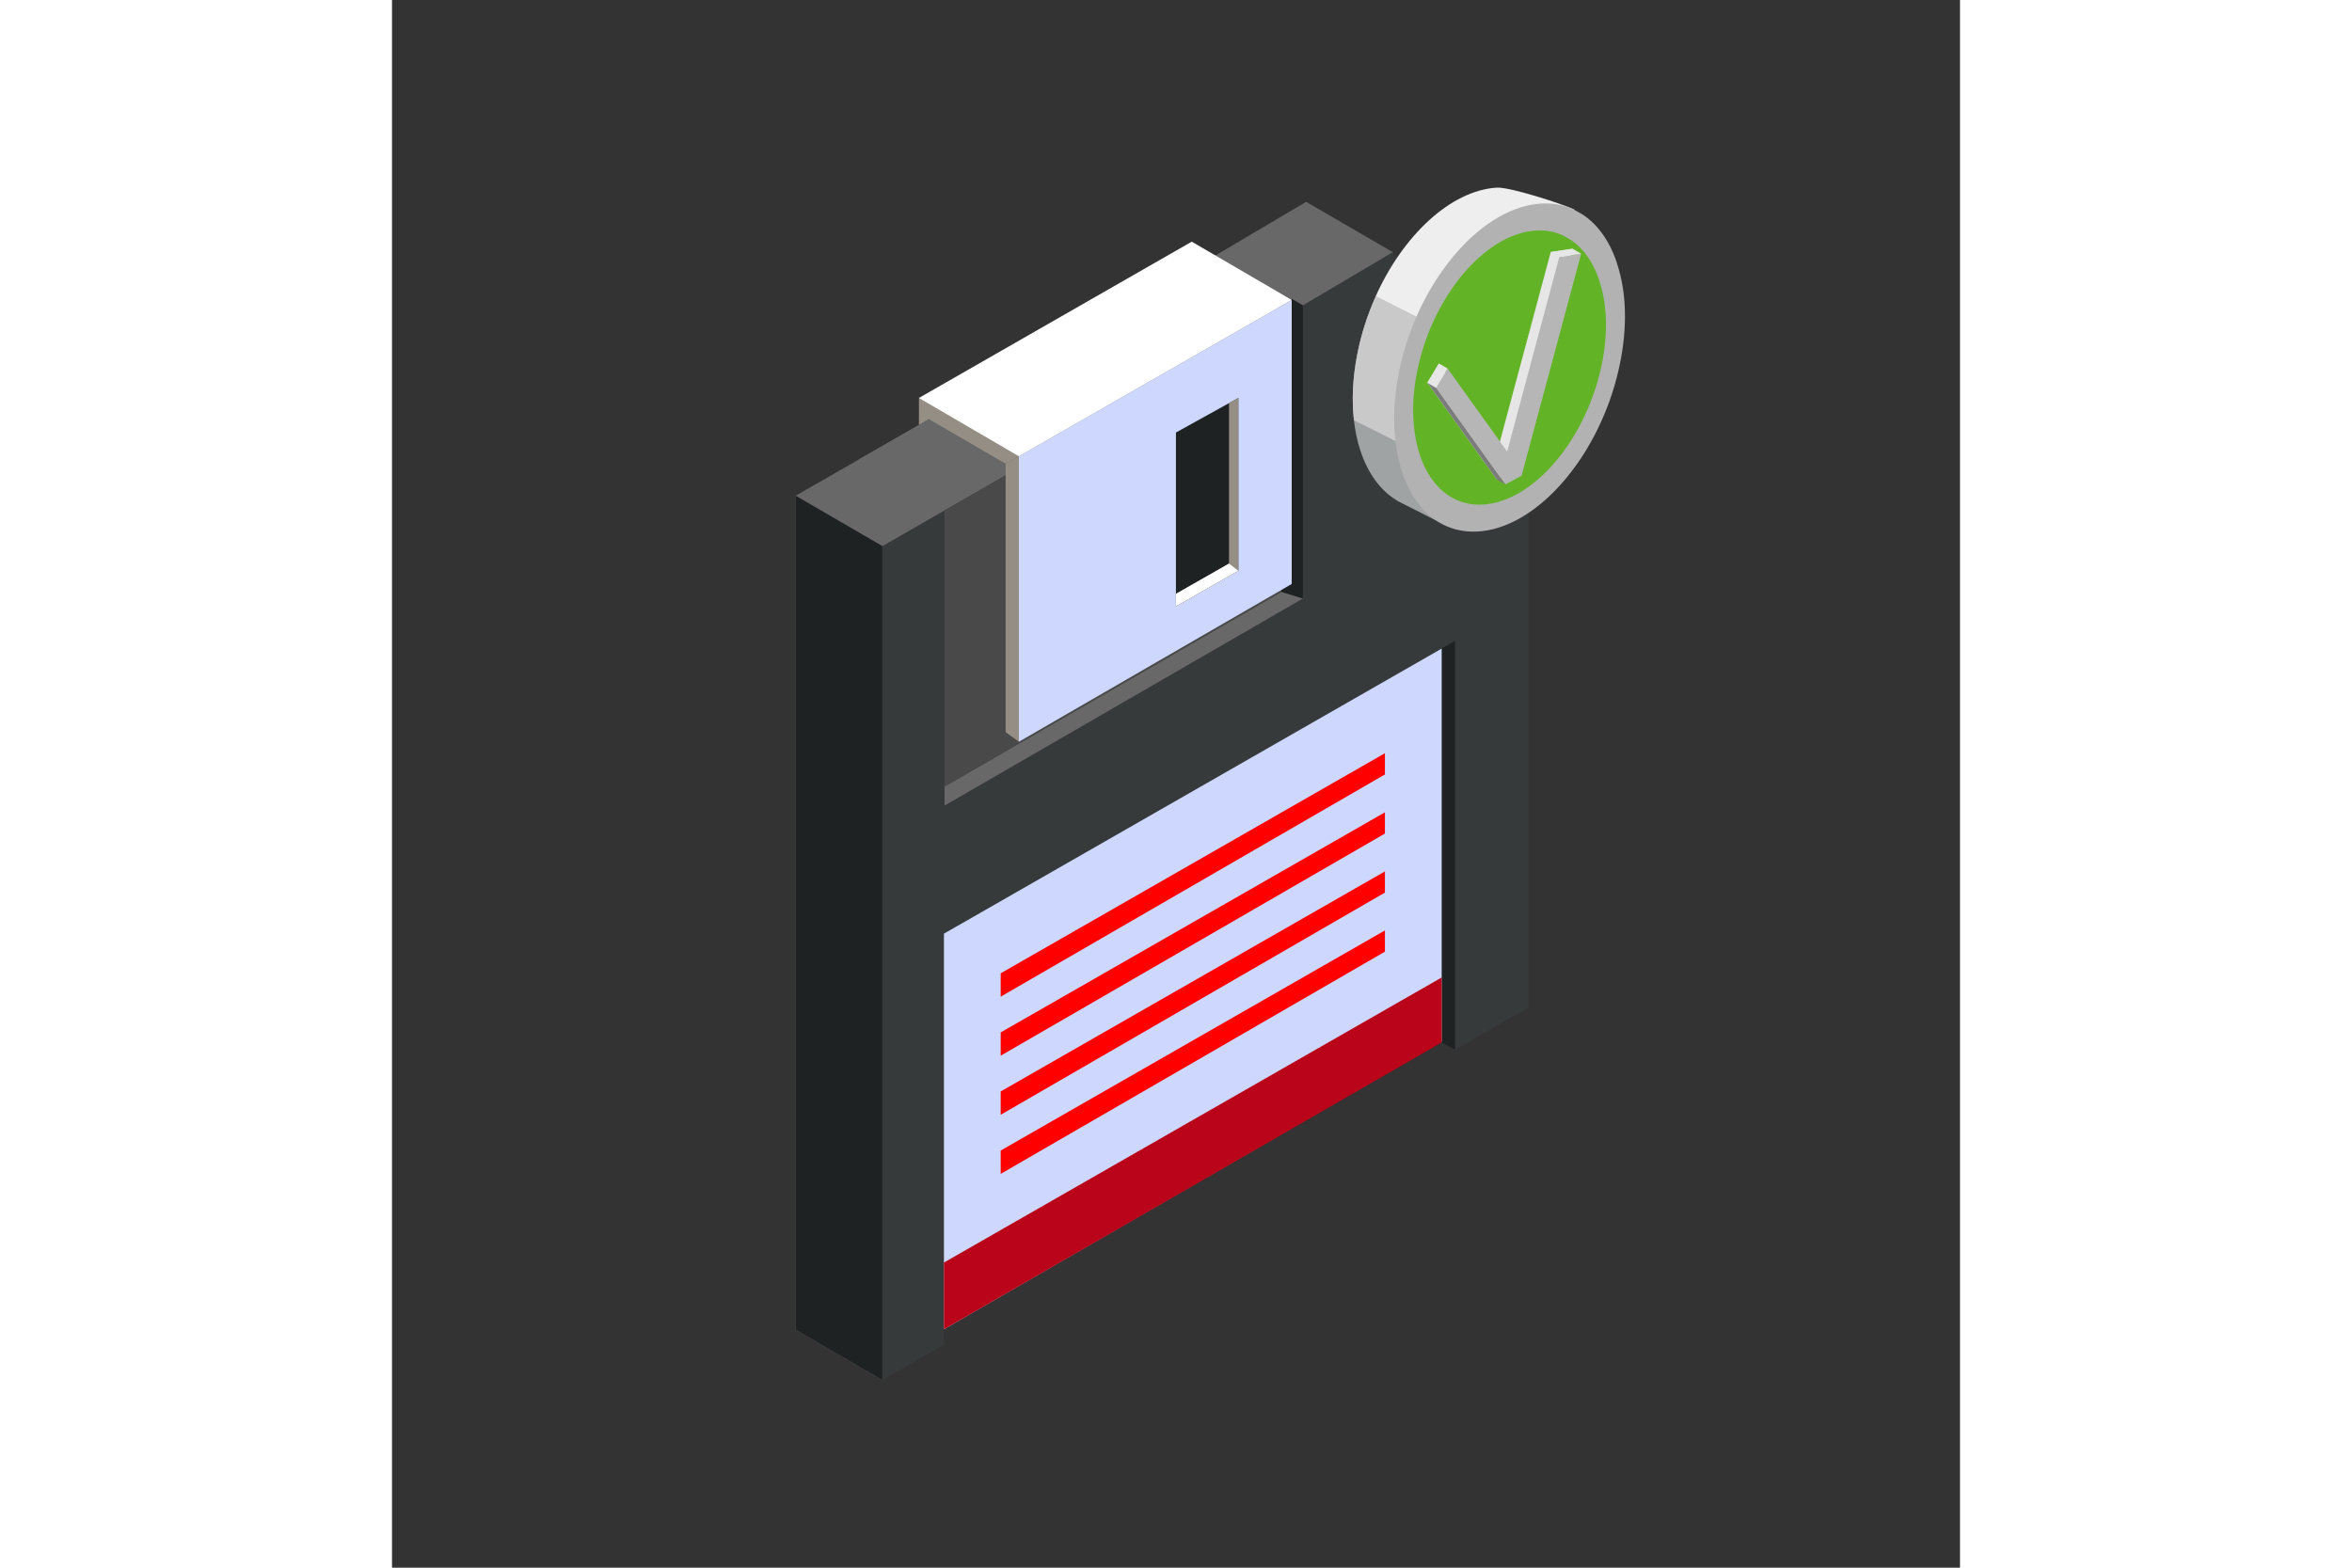 <?xml version="1.0"?>
<svg xmlns="http://www.w3.org/2000/svg" xmlns:v="https://vecta.io/nano" viewBox="0 0 200 200" width="150" height="100"><rect x="0" y="0" width="200" height="200" fill="#333333" stroke="none"/><g fill="#686868"><path d="M133.89 52.4L62.55 176.07l-11.06-6.43V63.24l7.93-4.55 9.48-5.45 34.8-19.93 1.43-.78 11.47-6.78 11.06 6.42z"/><path d="M105.13 32.53l11.06 6.42-45.71 26.43-11.06-6.69 9.48-5.45 34.8-19.93z"/></g><path d="M144.95 58.82v69.72l-9.36 5.4-1.7-.95-63.49 36.6v1.95l-7.85 4.53V69.67l7.93-4.55 9.48-5.45 34.8-19.94 1.43-.78 11.47-6.78z" fill="#373a3a"/><path d="M135.59 81.75v52.19l-1.7-.95-61.79 35.6v-50.48z" fill="#1e2223"/><path d="M116.19 38.95v37.41l-45.71 26.42V65.12l9.48-5.45 34.8-19.94z" fill="#494949"/><path d="M114.76 38.12l-1.32 2.37v35.03l-42.96 24.83v2.43l45.71-26.42V38.95z" fill="#1e2223"/><g fill="#958e84"><path d="M67.21 50.77l45.86-11.54-34.8 19.93-9.8-5.69-1.26.74z"/><path d="M113.07 39.23l-33.11 55.4-1.69-1.22V59.16z"/></g><path d="M133.89 82.74v50.13L70.4 169.59v-50.48z" fill="#ced8ff"/><path d="M133.89 124.7v8.29l-63.49 36.6v-8.52z" fill="#ba041a"/><path d="M126.65 118.7v2.71l-49.01 28.35v-2.98zm0-7.53v2.7l-49.01 28.35v-2.98zm0-7.54v2.71l-49.01 28.34v-2.97zm0-7.54v2.71l-49.01 28.35v-2.98z" fill="#fe0000"/><path d="M51.49 63.24l11.06 6.43v106.4l-11.06-6.43z" fill="#1e2223"/><path d="M102.01 30.83l12.75 7.44-34.8 19.94-12.75-7.44z" fill="#fff"/><path d="M114.76 38.27V74.5l-34.8 20.13V58.21z" fill="#ced8ff"/><path d="M107.95 50.77v22.04l-7.96 4.54V55.18z" fill="#1e2223"/><path d="M106.76 51.42V71.9l-6.77 3.86v1.59l7.96-4.54V50.77z" fill="#958e84"/><path d="M106.76 71.9l1.19.91-7.96 4.54v-1.59z" fill="#fff"/><path d="M116.19 76.36l-2.75-.84-42.96 24.83v2.43z" fill="#686868"/><path d="M151.29 35.24l-16.44 7.32-9.37-4.76c-1.06 2.37-1.89 4.92-2.39 7.57-.57 2.97-.67 5.76-.39 8.26.53 4.7 2.46 8.35 5.37 10.15l-.01.01.09.05c.02.01.03.02.05.04a1.09 1.09 0 0 0 .11.06l6.5 3.29-2.57-2.23c.29.01.56.04.86.01 7.69-.5 15.67-10.1 17.83-21.44.49-2.61.64-5.07.47-7.32a31.21 31.21 0 0 0-.11-1.01z" fill="#9fa3a3"/><path d="M133.25 58.92l18.14-22.67-.1-1.02-16.44 7.32-9.37-4.76c-1.06 2.37-1.89 4.92-2.39 7.57-.57 2.97-.67 5.76-.39 8.26l3.91 1.95 6.64 3.35z" fill="#c9c9c9"/><path d="M154.12 32.86l-1.42 1.75-17.85 7.95-9.38-4.76c3.48-7.76 9.55-13.49 15.44-13.86 1.66-.11 8.61 2.14 9.93 2.82l-1.76.19 1.04.6c1.73 1.15 3.1 2.98 4 5.31z" fill="#eee"/><path d="M156.71 45.96c-1.62 8.54-6.48 16.11-12.06 19.68-1.29.83-2.62 1.44-3.96 1.8l-.01.01c-.7.18-1.41.31-2.12.35-2 .13-3.78-.36-5.29-1.34-2.92-1.9-4.84-5.7-5.31-10.52a26.37 26.37 0 0 1-.13-2.55c0-1.76.17-3.64.55-5.58.85-4.51 2.61-8.75 4.91-12.27 3.58-5.5 8.46-9.26 13.23-9.56 1.58-.11 3.03.18 4.31.8l1.07.61c1.15.77 2.15 1.83 2.96 3.15.43.7.8 1.45 1.11 2.27.15.38.28.76.39 1.17 1.04 3.29 1.22 7.44.35 11.98z" fill="#b2b2b2"/><path d="M154.38 46.11c-1.36 7.13-5.41 13.45-10.07 16.44-1.08.69-2.19 1.2-3.31 1.51l-.01.01c-.59.15-1.18.26-1.77.29-1.67.11-3.16-.3-4.42-1.12-2.44-1.59-4.04-4.76-4.44-8.79a21.08 21.08 0 0 1-.11-2.13c0-1.47.14-3.04.46-4.66.71-3.77 2.18-7.31 4.1-10.25 2.99-4.6 7.07-7.73 11.05-7.99 1.32-.09 2.53.15 3.6.67l.89.51c.96.64 1.79 1.53 2.47 2.63a11.07 11.07 0 0 1 .93 1.89c.12.31.23.64.33.97.87 2.76 1.03 6.23.3 10.02z" fill="#62b325"/><path d="M147.8 32.15l-6.66 24.83-7.6-10.61-1.47 2.45 8.84 12.35h0 0l2.07-1.11 7.6-28.33z" fill="#e6e6e6"/><path d="M148.89 32.79l-6.65 24.82-7.6-10.6-1.47 2.45 8.84 12.34h0 0l2.07-1.11 7.6-28.33z" fill="#b6b6b6"/><path d="M142.01 61.8l-8.84-12.34-1.1-.64 8.84 12.35z" fill="#7c7c7c"/><path d="M134.64 47.01l-1.1-.64-1.47 2.45 1.1.64zm15.94-15.28l1.1.63-2.79.43-1.09-.64z" fill="#e6e6e6"/></svg>

